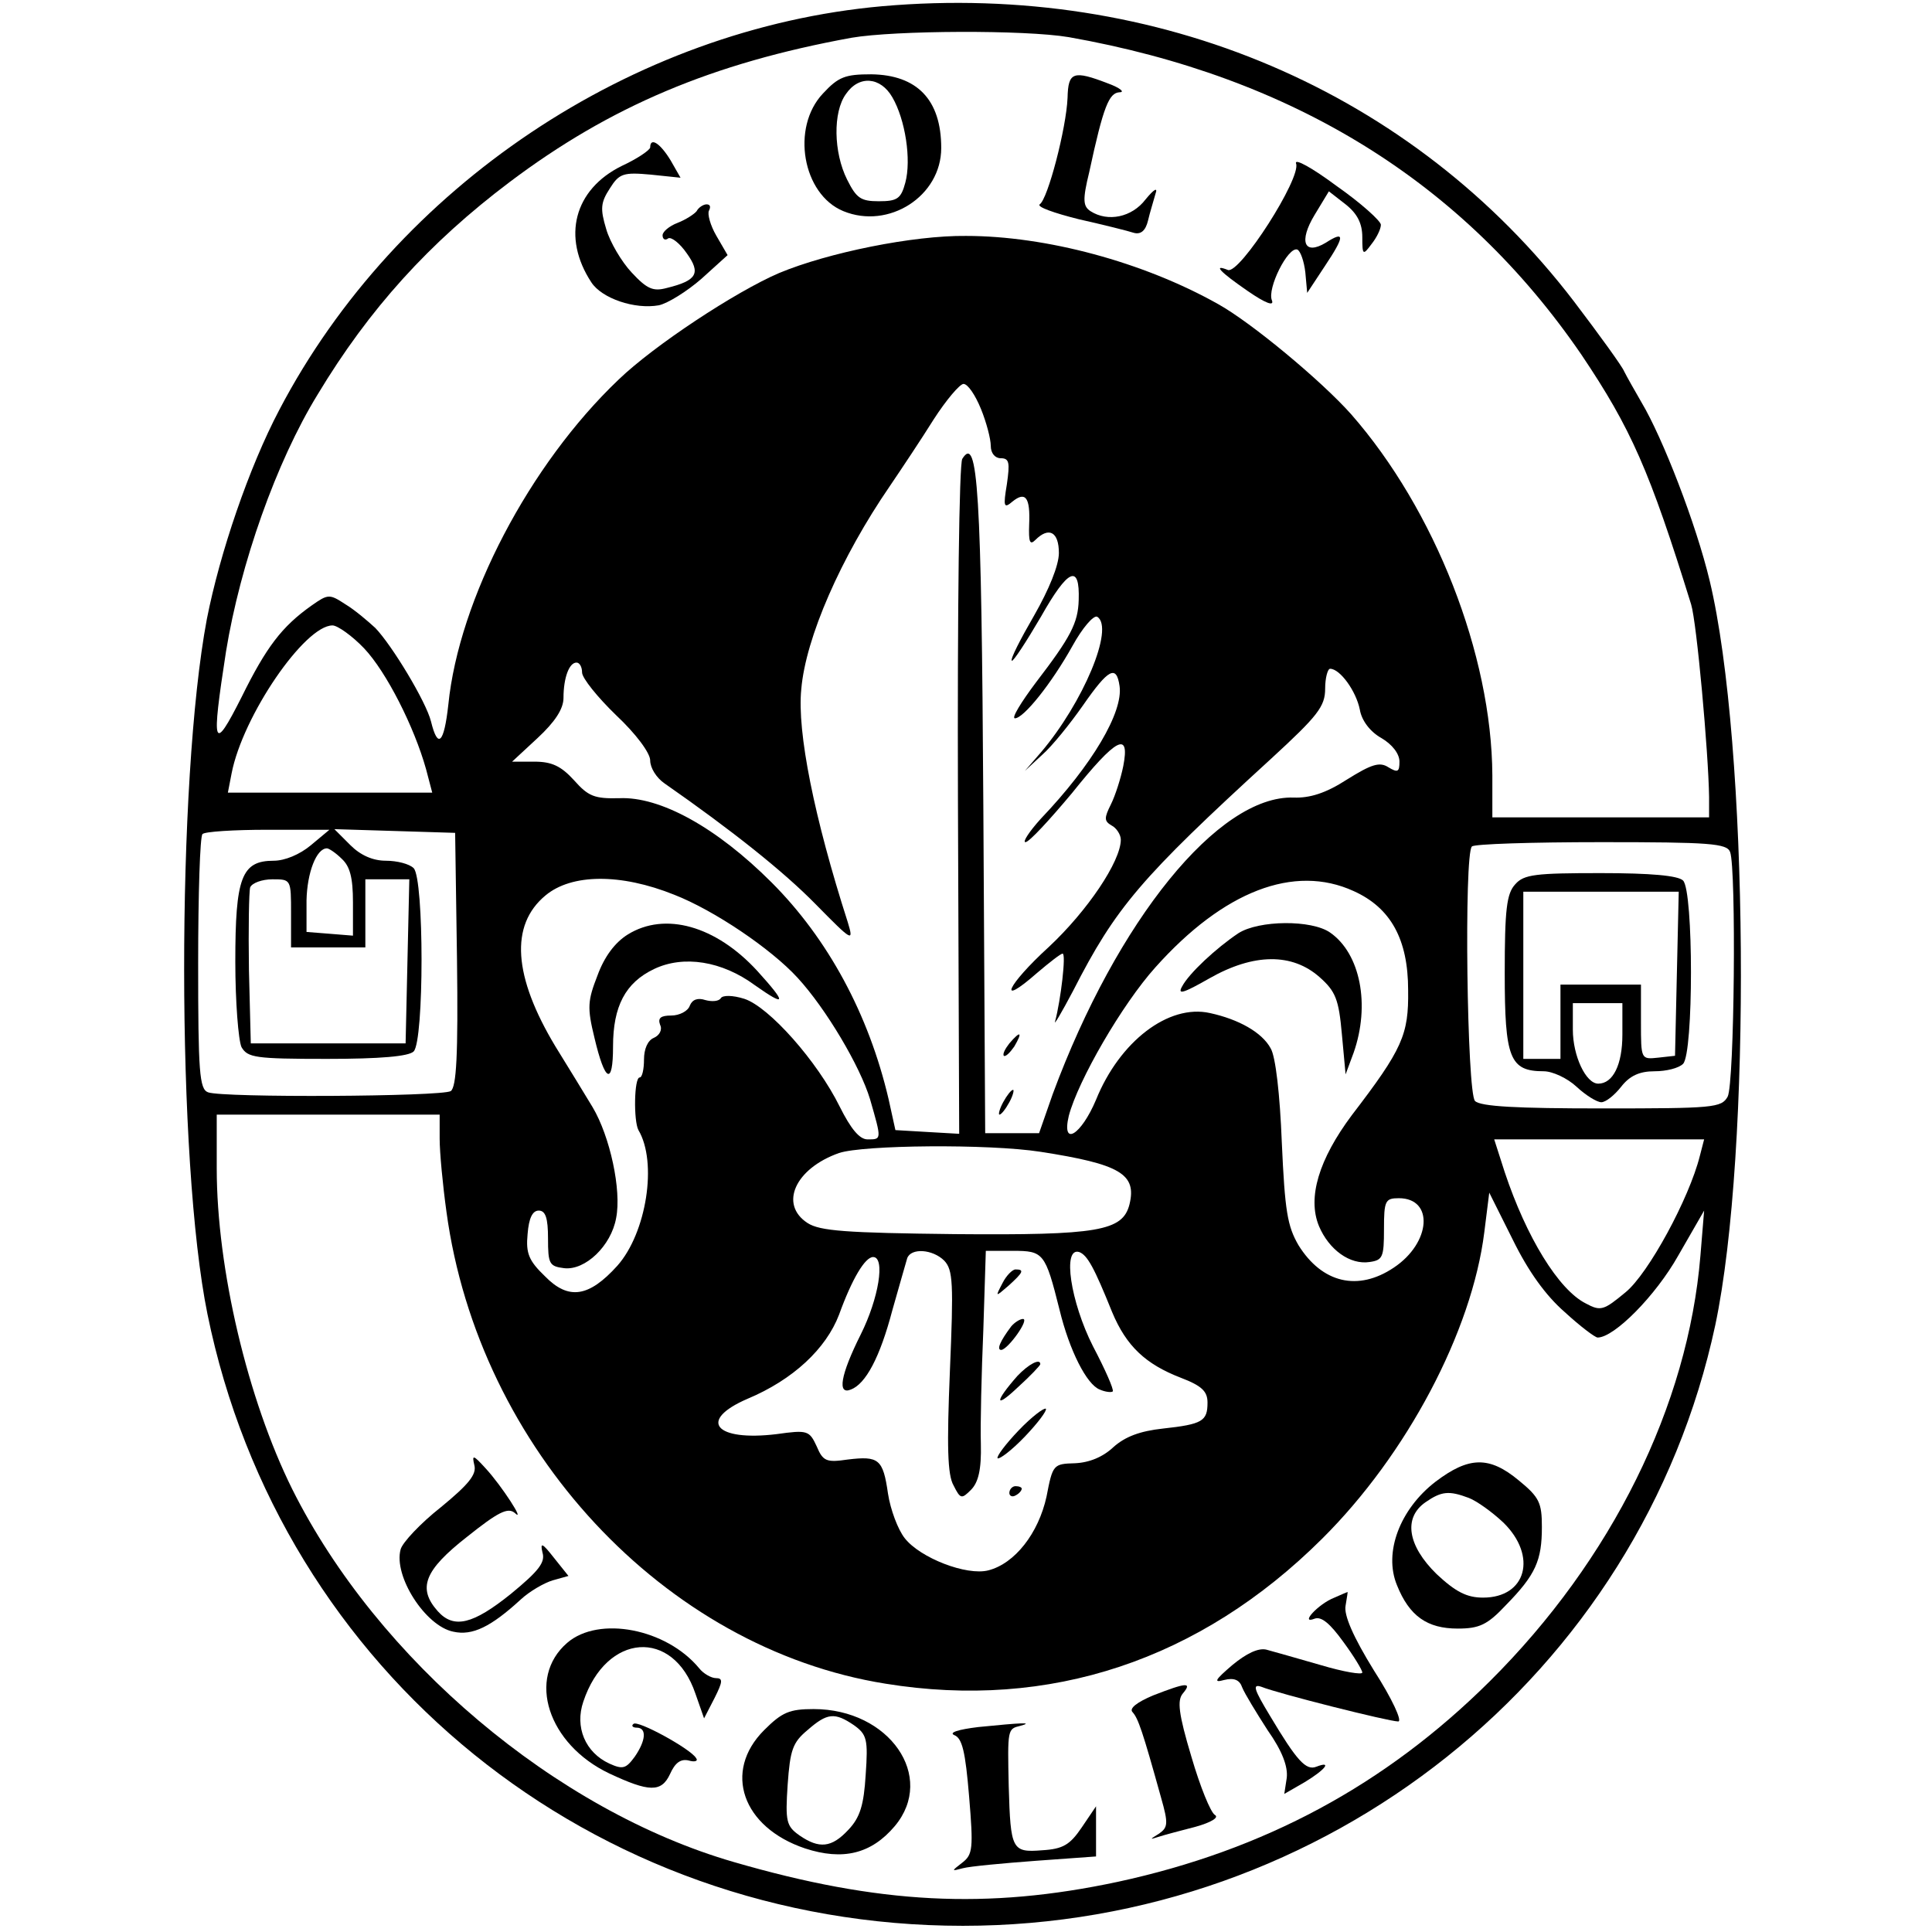 <?xml version="1.0" standalone="no"?>
<!DOCTYPE svg PUBLIC "-//W3C//DTD SVG 20010904//EN"
 "http://www.w3.org/TR/2001/REC-SVG-20010904/DTD/svg10.dtd">
<svg version="1.0" xmlns="http://www.w3.org/2000/svg"
 width="312pt" height="312pt" viewBox="0 0 312 312"
 preserveAspectRatio="xMidYMid meet">
<g transform="translate(0,312) scale(0.1,-0.1)"
fill="#000000" stroke="none">
<path d="M1425 3110 c-404 -36 -785 -291 -974 -652 -49 -93 -96 -231 -117
-338 -49 -261 -49 -876 1 -1122 118 -579 623 -988 1220 -988 586 0 1094 405
1215 970 59 279 54 939 -9 1202 -22 92 -76 231 -110 288 -11 19 -24 42 -28 50
-3 8 -40 59 -81 113 -260 340 -672 516 -1117 477z m301 -50 c362 -64 637 -234
828 -513 80 -119 110 -187 177 -403 9 -29 28 -239 29 -311 l0 -33 -175 0 -175
0 0 68 c-1 195 -93 429 -228 583 -48 54 -161 148 -215 178 -121 68 -278 110
-407 110 -85 1 -223 -27 -302 -60 -70 -30 -202 -117 -259 -172 -144 -137 -258
-355 -275 -525 -7 -63 -17 -72 -28 -27 -8 32 -63 123 -90 151 -12 11 -33 29
-48 38 -26 17 -28 17 -55 -2 -48 -34 -73 -67 -113 -148 -46 -91 -49 -81 -25
74 23 141 81 306 148 415 83 138 180 245 310 343 162 122 327 192 552 233 70
12 280 13 351 1z m-142 -600 c9 -22 16 -49 16 -60 0 -12 7 -20 16 -20 14 0 15
-7 10 -42 -6 -36 -5 -40 9 -28 21 17 29 7 27 -37 -1 -28 1 -34 10 -25 22 22
38 13 38 -21 0 -20 -16 -59 -40 -101 -22 -38 -39 -71 -36 -73 2 -2 23 30 47
71 44 78 63 86 61 27 -1 -37 -13 -60 -69 -133 -24 -32 -40 -58 -34 -58 14 0
59 56 93 117 16 29 34 50 40 47 28 -18 -23 -139 -91 -219 l-26 -30 28 26 c16
14 45 50 66 80 41 59 54 66 59 31 6 -42 -44 -127 -127 -214 -19 -21 -30 -38
-25 -38 6 0 39 36 75 79 72 90 94 101 83 44 -4 -20 -13 -48 -20 -62 -11 -22
-11 -27 1 -34 8 -4 15 -15 15 -23 0 -35 -54 -115 -116 -173 -68 -62 -85 -100
-19 -42 20 17 38 31 41 31 6 0 -3 -75 -12 -109 -3 -9 10 13 29 49 69 135 109
182 320 375 75 69 87 84 87 113 0 17 4 32 8 32 16 0 42 -36 48 -66 3 -18 17
-36 35 -46 17 -10 29 -25 29 -38 0 -17 -3 -18 -18 -9 -14 9 -27 5 -67 -20 -34
-22 -60 -30 -86 -29 -121 4 -285 -198 -389 -479 l-22 -63 -44 0 -43 0 -3 528
c-3 513 -9 601 -34 561 -5 -8 -8 -240 -7 -552 l2 -538 -52 3 -51 3 -11 50
c-32 137 -98 259 -189 350 -89 89 -180 139 -246 136 -40 -1 -50 3 -73 29 -21
23 -36 30 -64 30 l-36 0 41 38 c28 26 42 47 42 65 0 32 9 57 21 57 5 0 9 -7 9
-16 0 -9 25 -40 55 -69 32 -30 55 -61 55 -73 0 -12 10 -28 23 -37 109 -76 192
-142 244 -195 60 -61 62 -62 52 -29 -54 168 -82 307 -75 376 7 83 64 213 143
328 19 28 51 76 71 108 20 31 42 57 48 57 7 0 19 -18 28 -40z m-996 -387 c36
-38 81 -127 100 -195 l10 -38 -165 0 -165 0 6 31 c18 93 118 239 163 239 8 0
32 -17 51 -37z m-86 -318 c-18 -15 -42 -25 -60 -25 -52 0 -62 -27 -62 -163 0
-65 5 -127 10 -138 10 -17 22 -19 138 -19 86 0 132 4 140 12 17 17 17 279 0
296 -7 7 -27 12 -45 12 -21 0 -41 9 -57 25 l-26 26 98 -3 97 -3 3 -204 c2
-157 -1 -206 -10 -213 -15 -9 -368 -11 -392 -2 -14 5 -16 33 -16 208 0 112 3
206 7 209 3 4 51 7 105 7 l100 0 -30 -25z m2292 -11 c10 -27 7 -374 -4 -395
-10 -18 -23 -19 -203 -19 -137 0 -196 3 -205 12 -13 13 -18 399 -5 411 3 4 97
7 209 7 175 0 203 -2 208 -16z m-2242 -11 c13 -12 18 -30 18 -70 l0 -54 -37 3
-38 3 0 51 c1 45 16 84 33 84 3 0 14 -7 24 -17z m-82 -88 l0 -55 60 0 60 0 0
55 0 55 35 0 36 0 -3 -132 -3 -133 -125 0 -125 0 -3 119 c-1 66 0 126 2 133 3
7 19 13 36 13 30 0 30 0 30 -55z m619 30 c64 -25 156 -87 199 -134 46 -50 101
-143 117 -196 19 -66 19 -65 -4 -65 -13 0 -27 17 -45 53 -36 73 -114 161 -154
174 -19 6 -35 6 -38 1 -3 -5 -14 -6 -25 -3 -12 4 -21 1 -25 -9 -3 -9 -17 -16
-30 -16 -17 0 -22 -4 -18 -15 4 -8 -1 -17 -10 -21 -10 -4 -16 -18 -16 -35 0
-16 -3 -29 -7 -29 -9 0 -10 -70 -2 -85 31 -52 13 -166 -34 -219 -46 -51 -79
-56 -117 -17 -26 25 -31 37 -28 68 2 26 8 38 18 38 11 0 15 -12 15 -45 0 -41
2 -45 26 -48 34 -4 76 36 84 81 9 45 -10 132 -38 179 -12 20 -39 64 -60 98
-68 113 -74 196 -16 244 42 35 121 36 208 1z m1097 6 c60 -27 88 -78 88 -160
1 -72 -9 -95 -91 -202 -53 -71 -72 -133 -53 -179 16 -38 50 -63 82 -58 21 3
23 8 23 53 0 46 2 50 24 50 57 0 52 -72 -8 -112 -58 -39 -116 -25 -154 36 -18
31 -22 55 -27 166 -3 77 -10 139 -18 152 -14 26 -52 47 -98 57 -67 15 -146
-46 -184 -140 -24 -57 -56 -77 -44 -26 15 57 86 180 140 240 110 123 224 167
320 123z m-1476 -400 c0 -22 5 -75 11 -118 52 -383 352 -705 709 -762 265 -43
508 38 705 234 137 136 242 335 262 495 l8 64 38 -76 c25 -51 53 -90 84 -117
25 -23 49 -41 53 -41 27 0 94 68 130 132 l42 73 -6 -73 c-20 -242 -143 -491
-340 -687 -169 -168 -365 -273 -601 -324 -211 -45 -386 -36 -620 32 -287 83
-575 326 -713 602 -72 145 -122 356 -122 518 l0 87 180 0 180 0 0 -39z m2035
-28 c-17 -68 -83 -190 -120 -220 -35 -29 -40 -31 -64 -18 -44 22 -96 107 -131
212 l-17 53 169 0 170 0 -7 -27z m-1065 7 c129 -20 156 -36 144 -85 -11 -43
-50 -50 -282 -48 -176 2 -218 5 -238 18 -46 30 -20 88 51 113 39 13 241 15
325 2z m-155 -176 c14 -15 15 -36 9 -178 -5 -121 -4 -168 6 -185 11 -22 13
-22 28 -7 12 12 17 33 16 74 -1 31 1 114 4 185 l4 127 44 0 c49 0 52 -3 75
-95 16 -66 44 -121 65 -129 9 -4 19 -5 21 -3 2 3 -12 35 -32 73 -36 71 -50
161 -22 152 13 -5 24 -25 53 -97 23 -55 54 -84 111 -106 34 -13 43 -22 43 -40
0 -30 -8 -35 -72 -42 -37 -4 -61 -13 -80 -30 -17 -16 -39 -25 -62 -26 -35 -1
-36 -2 -46 -54 -13 -59 -51 -108 -94 -119 -35 -9 -110 20 -135 52 -11 14 -23
46 -27 72 -8 56 -15 61 -65 55 -34 -5 -40 -3 -50 21 -12 26 -15 27 -65 20 -99
-12 -128 22 -47 57 74 31 127 81 148 136 21 58 42 93 55 93 20 0 9 -67 -20
-125 -33 -66 -38 -98 -16 -89 24 9 47 52 67 128 11 39 22 77 24 84 6 17 41 15
60 -4z"/>
<path d="M1329 2969 c-52 -55 -33 -163 33 -190 73 -30 158 24 158 102 0 78
-39 118 -113 119 -42 0 -53 -4 -78 -31z m112 -6 c21 -36 31 -101 21 -138 -7
-26 -13 -30 -43 -30 -29 0 -36 5 -51 35 -22 44 -23 109 -2 138 21 31 56 28 75
-5z"/>
<path d="M1724 2962 c-2 -49 -32 -164 -45 -172 -5 -4 23 -14 63 -24 40 -9 80
-19 89 -22 11 -3 19 3 23 20 3 13 9 32 12 43 4 11 -2 8 -16 -9 -22 -29 -61
-37 -89 -19 -12 8 -13 18 -2 63 23 107 32 128 49 129 9 0 1 7 -18 14 -57 22
-65 19 -66 -23z"/>
<path d="M1050 2882 c0 -4 -20 -18 -46 -30 -77 -38 -97 -115 -49 -188 17 -26
70 -44 109 -37 14 3 45 22 69 43 l42 38 -18 31 c-10 17 -15 36 -12 41 3 6 2
10 -4 10 -5 0 -13 -5 -16 -11 -4 -5 -18 -14 -31 -19 -13 -5 -24 -14 -24 -20 0
-6 4 -9 9 -5 5 3 19 -8 30 -24 23 -32 17 -44 -32 -56 -22 -6 -32 -2 -57 25
-16 17 -35 49 -41 70 -10 33 -9 43 6 66 15 24 22 26 66 22 l48 -5 -16 28 c-17
28 -33 38 -33 21z"/>
<path d="M2093 2856 c9 -23 -91 -179 -110 -172 -25 10 -13 -3 32 -34 29 -20
43 -25 39 -15 -8 19 26 87 41 82 5 -2 11 -19 13 -37 l3 -33 29 44 c32 48 32
57 1 37 -35 -21 -44 2 -18 45 l23 38 27 -21 c19 -15 27 -31 27 -53 0 -29 1
-30 15 -11 8 10 15 24 15 31 0 6 -32 35 -72 63 -39 29 -68 45 -65 36z"/>
<path d="M1630 1435 c-7 -9 -11 -17 -9 -20 3 -2 10 5 17 15 14 24 10 26 -8 5z"/>
<path d="M1620 1340 c-6 -11 -8 -20 -6 -20 3 0 10 9 16 20 6 11 8 20 6 20 -3
0 -10 -9 -16 -20z"/>
<path d="M2447 1692 c-14 -15 -17 -41 -17 -144 0 -137 8 -158 63 -158 14 0 38
-11 53 -25 15 -14 33 -25 40 -25 7 0 21 11 32 25 14 18 30 25 54 25 19 0 39 5
46 12 17 17 17 279 0 296 -8 8 -52 12 -133 12 -105 0 -124 -2 -138 -18z m261
-144 l-3 -133 -27 -3 c-28 -3 -28 -3 -28 57 l0 61 -65 0 -65 0 0 -60 0 -60
-30 0 -30 0 0 135 0 135 125 0 126 0 -3 -132z m-88 -99 c0 -48 -15 -79 -39
-79 -20 0 -41 45 -41 87 l0 43 40 0 40 0 0 -51z"/>
<path d="M1014 1611 c-21 -13 -38 -36 -49 -66 -16 -41 -17 -52 -5 -101 17 -72
30 -78 30 -14 0 65 20 103 66 125 48 23 110 13 163 -26 51 -36 52 -30 4 23
-67 73 -149 96 -209 59z"/>
<path d="M2000 1613 c-36 -24 -80 -65 -91 -86 -8 -14 2 -11 44 13 72 41 134
41 178 2 26 -23 31 -36 36 -92 l6 -65 13 35 c27 77 11 160 -38 194 -30 21
-115 20 -148 -1z"/>
<path d="M766 754 c4 -15 -9 -31 -54 -68 -33 -26 -62 -57 -65 -68 -12 -43 40
-124 85 -133 31 -7 61 8 109 52 14 13 38 27 52 31 l25 7 -24 30 c-18 23 -22
25 -18 8 5 -16 -6 -30 -51 -67 -61 -49 -92 -57 -118 -28 -33 37 -22 66 47 120
50 40 66 48 77 39 19 -18 -21 44 -47 72 -20 22 -22 22 -18 5z"/>
<path d="M2318 727 c-57 -44 -84 -114 -62 -167 20 -50 49 -70 98 -70 35 0 48
6 78 38 48 49 58 72 58 126 0 39 -4 48 -37 75 -48 40 -81 39 -135 -2z m54 -26
c13 -5 38 -23 56 -40 55 -54 37 -121 -33 -121 -26 0 -44 9 -75 38 -47 46 -54
91 -18 116 26 18 38 19 70 7z"/>
<path d="M2155 540 c-26 -10 -57 -44 -32 -34 11 4 25 -8 46 -37 17 -23 31 -46
31 -50 0 -4 -30 1 -67 12 -38 11 -77 22 -88 25 -13 3 -32 -6 -55 -25 -28 -24
-31 -29 -13 -24 16 4 25 0 29 -12 4 -10 23 -41 41 -69 24 -34 33 -59 31 -77
l-4 -26 33 19 c33 20 45 35 19 25 -17 -7 -32 10 -75 82 -26 43 -29 52 -14 47
27 -11 206 -56 221 -56 7 0 -10 37 -39 82 -34 55 -49 90 -46 105 2 13 4 23 3
22 0 0 -10 -4 -21 -9z"/>
<path d="M916 467 c-66 -57 -31 -164 68 -211 64 -30 84 -31 98 -1 8 18 17 25
30 22 10 -3 16 -1 12 4 -9 15 -95 62 -101 55 -4 -3 -1 -6 5 -6 17 0 15 -21 -3
-47 -14 -19 -19 -21 -41 -11 -39 18 -56 59 -42 100 37 111 145 119 181 13 l14
-40 17 33 c13 26 14 32 2 32 -7 0 -20 7 -27 16 -53 64 -162 85 -213 41z"/>
<path d="M1862 382 c-26 -11 -39 -21 -33 -27 9 -10 16 -30 46 -138 12 -42 11
-48 -3 -58 -16 -10 -16 -10 0 -5 9 3 36 10 59 16 25 7 38 15 31 19 -7 4 -24
46 -38 94 -21 70 -23 91 -14 102 16 19 6 18 -48 -3z"/>
<path d="M1234 326 c-67 -67 -35 -157 66 -191 61 -20 107 -9 145 36 67 80 -9
189 -131 189 -39 0 -51 -5 -80 -34z m145 8 c21 -15 23 -23 19 -80 -3 -49 -9
-69 -28 -89 -27 -29 -47 -31 -79 -9 -21 15 -23 22 -19 82 4 56 8 68 32 88 32
28 44 29 75 8z"/>
<path d="M1580 331 c-33 -4 -48 -9 -39 -13 13 -5 18 -27 24 -99 7 -84 6 -94
-11 -107 -18 -14 -18 -14 1 -9 11 3 64 8 118 12 l97 7 0 40 0 41 -23 -34 c-19
-28 -30 -35 -64 -37 -49 -4 -51 1 -54 103 -2 93 -2 93 19 98 22 6 2 5 -68 -2z"/>
<path d="M1619 1048 c-12 -23 -12 -23 10 -4 23 21 26 26 11 26 -5 0 -15 -10
-21 -22z"/>
<path d="M1633 978 c-18 -24 -24 -38 -16 -38 11 1 46 50 35 50 -5 0 -14 -6
-19 -12z"/>
<path d="M1643 898 c-37 -42 -37 -54 0 -19 21 19 37 36 37 38 0 10 -19 0 -37
-19z"/>
<path d="M1645 810 c-21 -22 -36 -42 -34 -45 3 -2 23 13 44 35 21 22 36 42 34
45 -3 2 -23 -13 -44 -35z"/>
<path d="M1630 709 c0 -5 5 -7 10 -4 6 3 10 8 10 11 0 2 -4 4 -10 4 -5 0 -10
-5 -10 -11z"/>
</g>
</svg>
